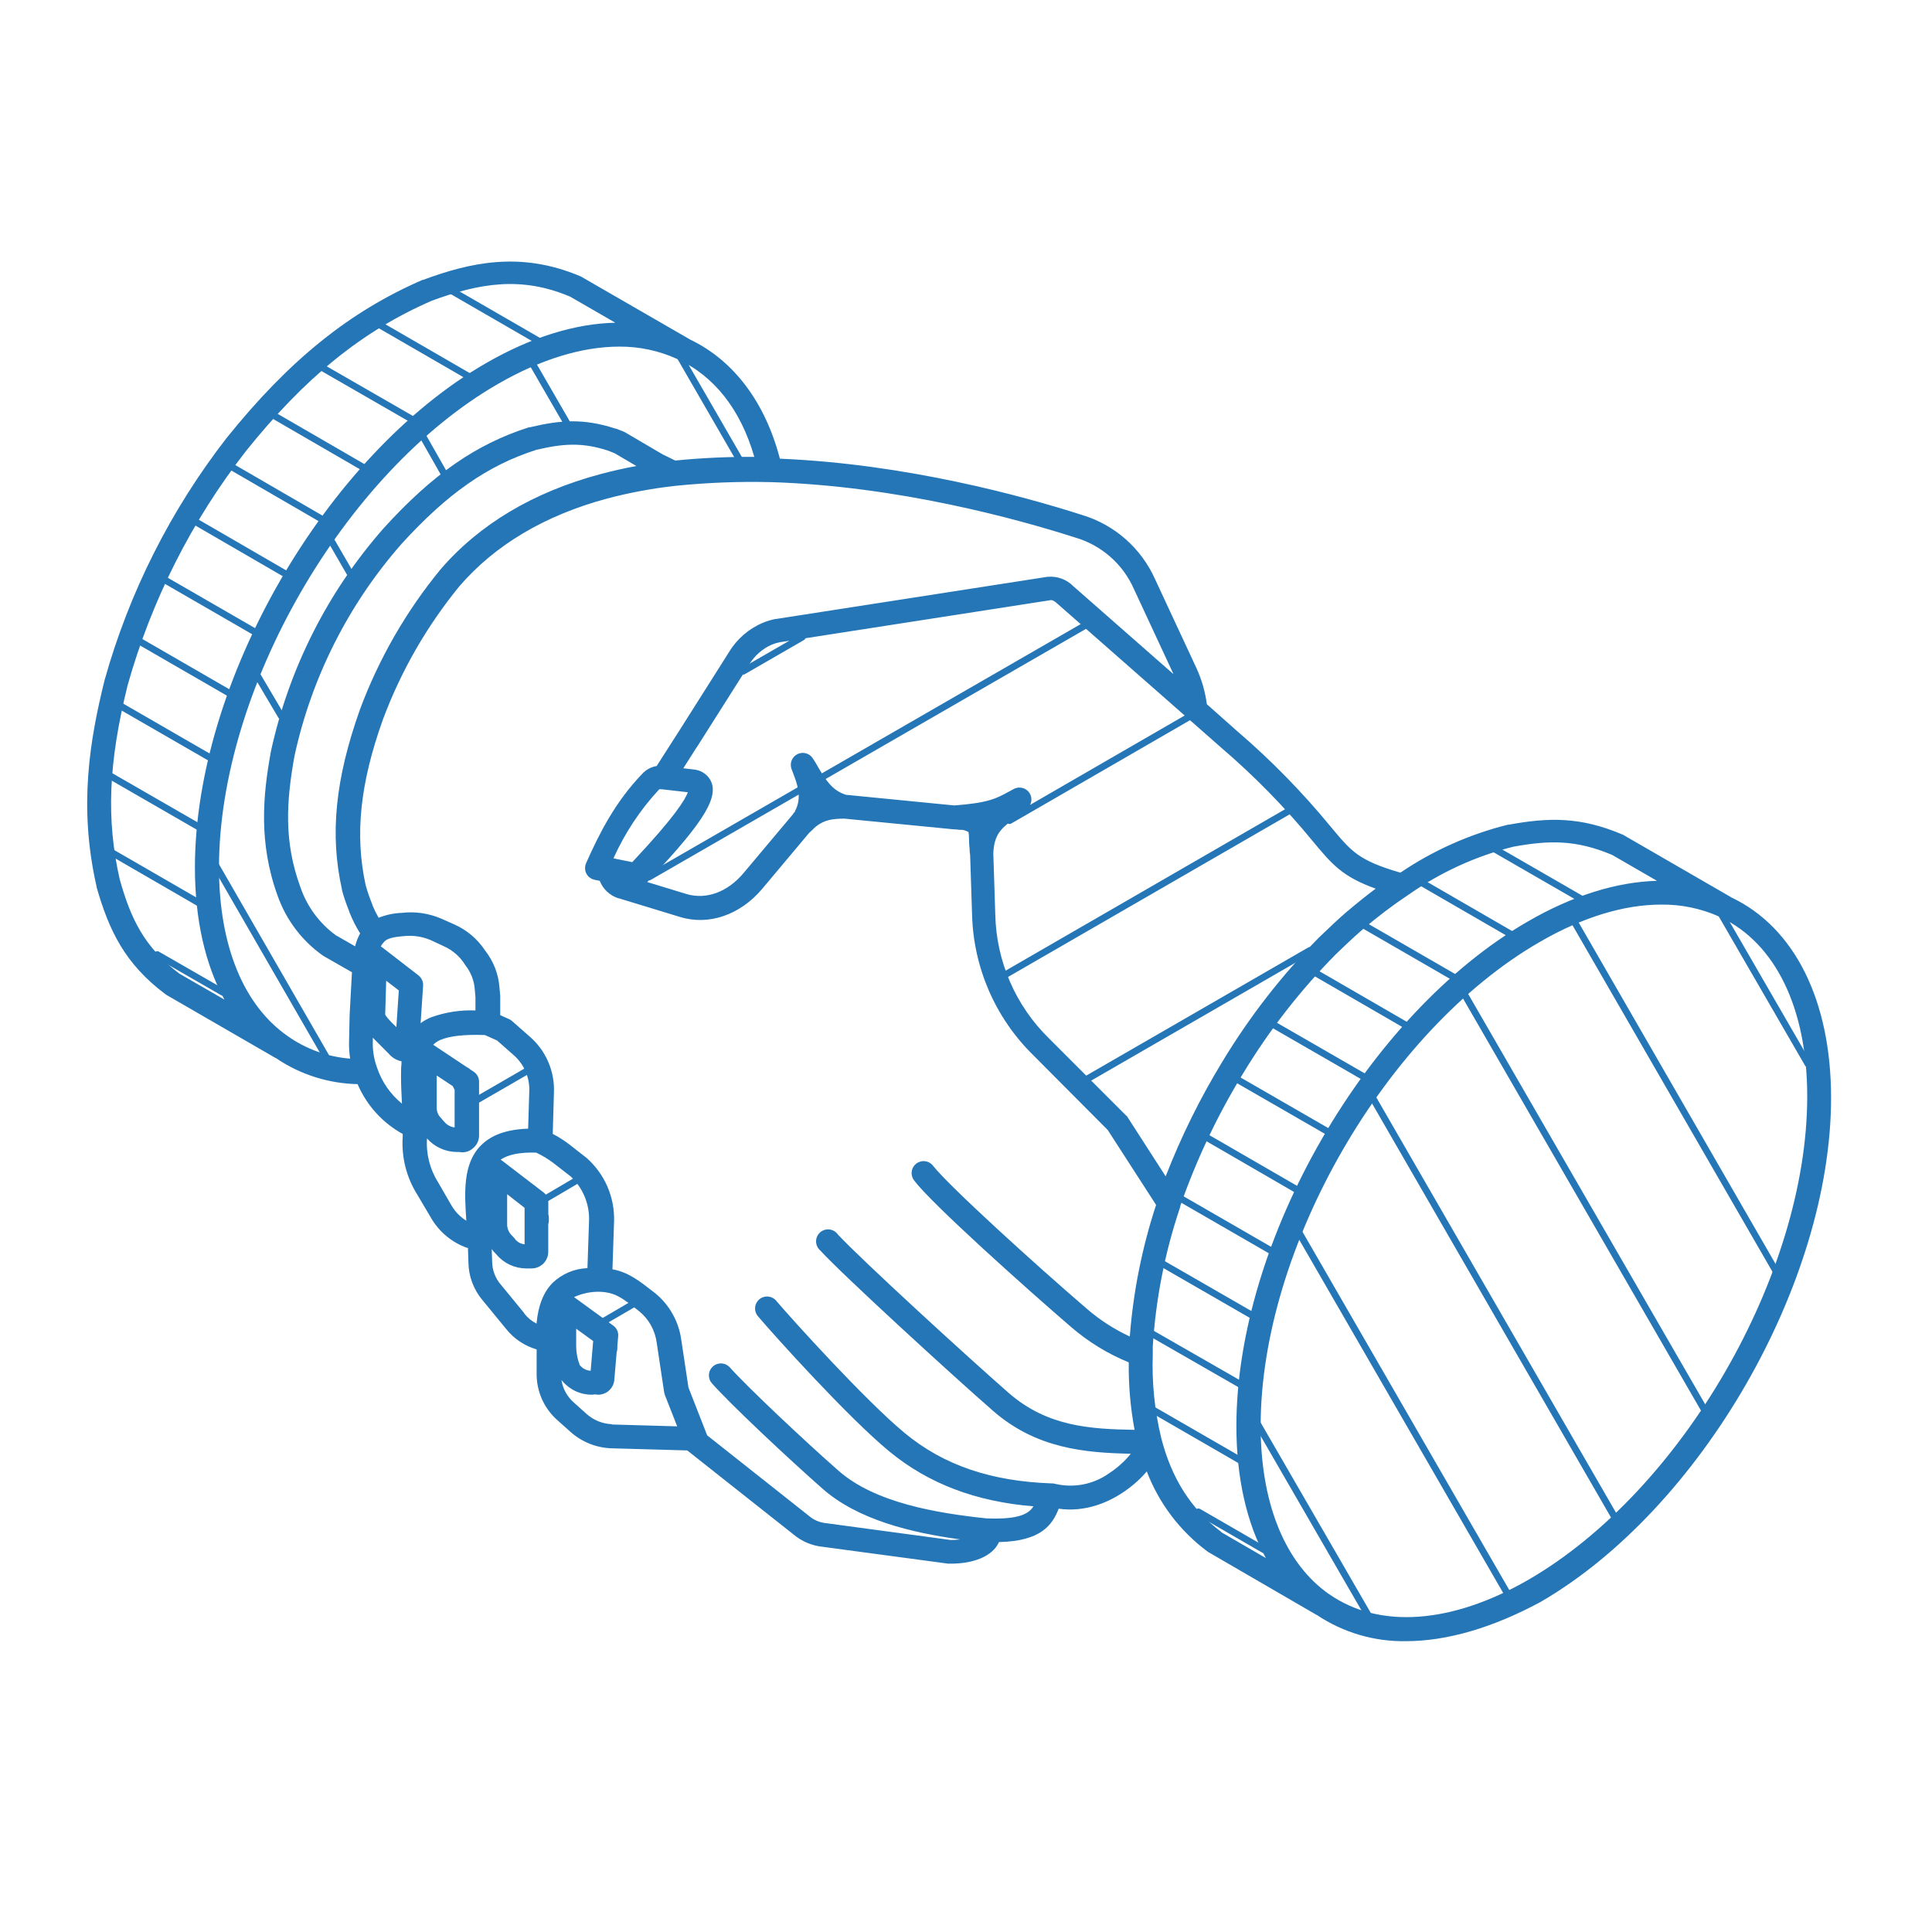 <svg width="108" height="108" viewBox="0 0 108 108" fill="none" xmlns="http://www.w3.org/2000/svg">
<path d="M78.588 91.743C76.824 91.772 75.092 91.264 73.624 90.286L73.585 90.267L67.568 86.775L67.525 86.749L67.486 86.72C65.958 85.582 64.786 84.033 64.106 82.254C63.891 82.504 63.657 82.738 63.407 82.952C62.106 84.051 60.604 84.542 59.181 84.337C58.83 85.238 58.205 86.151 55.845 86.203C55.792 86.32 55.724 86.429 55.644 86.528C55.185 87.091 54.282 87.409 53.154 87.409H53.05H53.001L45.979 86.466C45.38 86.404 44.814 86.163 44.354 85.774L38.418 81.08L34.162 80.96H34.14C33.305 80.922 32.509 80.597 31.887 80.04V80.04L31.159 79.389C30.787 79.061 30.49 78.656 30.29 78.202C30.09 77.748 29.99 77.256 29.998 76.76V75.433C29.32 75.235 28.72 74.831 28.282 74.276L26.981 72.69C26.476 72.097 26.194 71.346 26.185 70.567L26.159 69.757H26.113C25.289 69.466 24.591 68.899 24.137 68.151V68.151L23.331 66.789C22.72 65.82 22.433 64.682 22.512 63.539V63.389C21.384 62.768 20.496 61.787 19.989 60.603C18.364 60.571 16.783 60.068 15.438 59.157L15.366 59.121L9.333 55.633L9.29 55.607L9.248 55.577C6.973 53.874 6.088 52.002 5.393 49.57V49.534C4.385 45.09 5.016 41.371 5.848 38.013C7.226 33.101 9.544 28.503 12.675 24.474C16.166 20.134 19.54 17.413 23.63 15.641H23.662C26.237 14.692 29.081 14.016 32.439 15.443L32.482 15.462L32.527 15.488L38.505 18.938L38.574 18.98C41.009 20.14 42.777 22.491 43.596 25.641C50.647 25.933 57.185 27.728 60.5 28.791C61.394 29.061 62.219 29.52 62.92 30.137C63.621 30.754 64.182 31.515 64.564 32.367L66.891 37.366C67.18 38.001 67.372 38.675 67.464 39.366L69.118 40.835C71.026 42.468 72.787 44.265 74.381 46.205C75.565 47.629 75.951 48.097 78.282 48.783C80.112 47.542 82.147 46.634 84.293 46.101H84.335C86.575 45.692 88.337 45.649 90.687 46.647L90.736 46.667L90.778 46.693L96.747 50.142L96.786 50.168C100.32 51.845 102.358 55.935 102.358 61.37C102.358 71.734 95.06 84.379 86.104 89.558C83.461 90.982 80.899 91.743 78.588 91.743ZM92.852 50.568C90.782 50.568 88.464 51.27 86.075 52.655C77.46 57.622 70.471 69.757 70.471 79.705C70.471 83.905 71.748 87.182 74.073 88.953C74.148 89.013 74.226 89.068 74.307 89.119C77.102 91.07 81.15 90.78 85.421 88.32C94.019 83.352 101.025 71.227 101.025 61.289C101.025 56.39 99.266 52.743 96.198 51.283C96.167 51.272 96.138 51.258 96.11 51.241C95.086 50.782 93.974 50.552 92.852 50.568V50.568ZM68.263 85.647L70.763 87.097C69.687 85.127 69.115 82.611 69.115 79.721C69.115 69.348 76.423 56.692 85.402 51.514C87.911 50.061 90.372 49.3 92.625 49.238L90.115 47.788C88.084 46.934 86.598 46.966 84.589 47.333C82.504 47.856 80.533 48.758 78.773 49.992L78.741 50.012C77.834 50.616 76.966 51.275 76.14 51.985C75.659 52.395 75.012 53.019 74.664 53.354C72.681 55.364 70.942 57.601 69.482 60.018C68.053 62.351 66.879 64.83 65.978 67.414V67.433C65.974 67.465 65.966 67.497 65.955 67.527C65.112 70.037 64.603 72.647 64.44 75.29V75.719C64.385 77.276 64.542 78.834 64.905 80.349V80.349C65.481 82.634 66.579 84.363 68.263 85.631V85.647ZM53.141 86.086C53.32 86.086 53.499 86.076 53.677 86.054C50.959 85.683 47.959 84.965 45.976 83.216C43.993 81.467 40.843 78.509 39.799 77.332C39.741 77.266 39.695 77.19 39.666 77.107C39.637 77.024 39.624 76.936 39.629 76.848C39.634 76.76 39.656 76.674 39.694 76.595C39.732 76.516 39.786 76.445 39.851 76.386C39.917 76.327 39.993 76.282 40.076 76.253C40.159 76.224 40.247 76.211 40.335 76.216C40.423 76.221 40.509 76.243 40.588 76.281C40.667 76.319 40.739 76.372 40.797 76.438C41.792 77.55 44.968 80.54 46.87 82.211C48.908 84.009 52.36 84.588 55.185 84.883C55.22 84.88 55.255 84.88 55.289 84.883C56.98 84.935 57.516 84.614 57.77 84.204C54.538 83.941 51.892 82.933 49.705 81.129C47.4 79.227 43.336 74.715 42.393 73.606C42.331 73.54 42.282 73.462 42.251 73.377C42.219 73.292 42.205 73.201 42.21 73.11C42.215 73.019 42.238 72.93 42.278 72.849C42.319 72.767 42.375 72.695 42.444 72.636C42.514 72.577 42.594 72.532 42.681 72.505C42.768 72.478 42.859 72.47 42.95 72.479C43.04 72.489 43.128 72.517 43.207 72.561C43.286 72.606 43.356 72.666 43.411 72.738C44.302 73.782 48.352 78.265 50.563 80.098C52.773 81.932 55.439 82.806 58.797 82.923H58.862C58.901 82.927 58.939 82.935 58.976 82.946C59.496 83.07 60.038 83.08 60.563 82.977C61.088 82.873 61.584 82.657 62.019 82.344C62.47 82.049 62.873 81.685 63.212 81.265C60.702 81.213 57.945 80.995 55.51 78.866C53.254 76.899 47.114 71.279 45.855 69.904C45.783 69.843 45.725 69.766 45.684 69.681C45.643 69.596 45.621 69.502 45.619 69.408C45.617 69.313 45.635 69.219 45.672 69.132C45.709 69.044 45.764 68.966 45.833 68.901C45.903 68.837 45.985 68.788 46.075 68.758C46.165 68.728 46.26 68.717 46.354 68.726C46.448 68.736 46.54 68.765 46.622 68.812C46.704 68.859 46.775 68.923 46.831 69C48.066 70.346 54.142 75.905 56.378 77.858C58.534 79.741 60.91 79.887 63.423 79.929C63.191 78.686 63.082 77.423 63.098 76.158C61.924 75.677 60.836 75.01 59.876 74.182C57.276 71.942 52.074 67.284 51.099 65.987C51.045 65.917 51.006 65.837 50.983 65.752C50.96 65.668 50.953 65.579 50.965 65.492C50.976 65.405 51.004 65.32 51.048 65.244C51.092 65.168 51.15 65.101 51.219 65.047C51.289 64.993 51.368 64.954 51.453 64.931C51.538 64.907 51.627 64.901 51.714 64.913C51.801 64.924 51.885 64.952 51.962 64.996C52.038 65.039 52.105 65.098 52.159 65.167C53.014 66.272 57.906 70.716 60.767 73.171C61.488 73.793 62.292 74.311 63.156 74.712C63.349 72.209 63.843 69.739 64.626 67.355L61.921 63.165L57.74 58.965C55.638 56.896 54.419 54.092 54.34 51.143L54.23 47.775C54.211 47.684 54.202 47.592 54.204 47.499C54.181 47.295 54.169 47.09 54.168 46.885C54.171 46.759 54.162 46.634 54.139 46.511C54.037 46.454 53.928 46.413 53.813 46.391C53.788 46.388 53.761 46.388 53.736 46.391C53.627 46.388 53.518 46.378 53.41 46.361H53.323L47.211 45.763C46.535 45.763 46.099 45.831 45.628 46.189L45.589 46.225L45.495 46.306L45.465 46.342C45.397 46.407 45.345 46.459 45.28 46.514L45.225 46.566L42.605 49.69C41.369 51.153 39.608 51.754 38.008 51.257L34.588 50.214H34.562C34.328 50.138 34.113 50.011 33.934 49.843C33.755 49.674 33.615 49.468 33.525 49.238L33.262 49.186L33.171 49.163C33.098 49.142 33.03 49.106 32.969 49.059C32.889 49 32.824 48.923 32.778 48.835C32.733 48.746 32.708 48.649 32.706 48.549C32.703 48.474 32.713 48.4 32.735 48.328C32.743 48.298 32.754 48.268 32.768 48.24C33.506 46.579 34.393 44.824 35.908 43.25C36.119 43.022 36.401 42.871 36.708 42.821L37.829 41.069L37.868 41.011L40.748 36.459C41.193 35.718 41.862 35.14 42.66 34.808C42.885 34.715 43.119 34.645 43.359 34.6V34.6H43.388L58.556 32.243H58.592C58.85 32.222 59.11 32.258 59.352 32.349C59.595 32.439 59.815 32.582 59.996 32.767L65.601 37.688L63.377 32.906C63.074 32.224 62.626 31.616 62.065 31.124C61.504 30.632 60.842 30.267 60.127 30.055C56.798 28.989 50.16 27.169 43.089 26.951H43.066C41.292 26.909 39.517 26.979 37.751 27.159V27.159C36.468 27.301 35.196 27.538 33.948 27.867C30.447 28.807 27.664 30.468 25.674 32.779C23.859 35.001 22.421 37.504 21.416 40.191C20.116 43.806 19.829 46.693 20.441 49.482C20.54 49.841 20.662 50.194 20.805 50.539C20.82 50.576 20.832 50.614 20.841 50.652C20.936 50.876 21.044 51.093 21.166 51.303C21.581 51.138 22.02 51.046 22.466 51.029C23.218 50.943 23.979 51.055 24.673 51.355V51.355L25.405 51.68C26.105 51.992 26.7 52.498 27.121 53.139C27.593 53.741 27.873 54.47 27.924 55.233L27.963 55.668C27.965 55.688 27.965 55.708 27.963 55.727V56.748L28.457 56.969C28.519 56.996 28.576 57.034 28.626 57.079L29.582 57.921C30.042 58.311 30.406 58.801 30.645 59.354C30.885 59.907 30.994 60.508 30.964 61.11L30.899 63.386C31.22 63.551 31.525 63.745 31.812 63.965V63.965L32.787 64.725C33.284 65.163 33.679 65.704 33.946 66.31C34.212 66.917 34.342 67.574 34.328 68.236L34.237 70.954C35.154 71.126 35.739 71.604 36.607 72.277C37.402 72.919 37.927 73.837 38.076 74.848V74.848L38.486 77.566L39.513 80.189L39.533 80.238L45.228 84.744C45.491 84.971 45.818 85.111 46.164 85.144V85.144L53.141 86.086ZM34.205 79.63L37.855 79.734L37.166 77.979C37.149 77.931 37.136 77.882 37.127 77.832L36.708 75.04C36.613 74.358 36.265 73.737 35.733 73.301C34.757 72.534 34.393 72.241 33.493 72.209C33.008 72.206 32.529 72.308 32.088 72.508L34.283 74.104C34.377 74.17 34.452 74.261 34.5 74.366C34.548 74.471 34.568 74.587 34.556 74.702L34.51 75.251C34.513 75.29 34.513 75.329 34.51 75.368C34.511 75.446 34.497 75.523 34.471 75.596L34.344 77.098C34.333 77.336 34.23 77.56 34.055 77.722C33.881 77.885 33.65 77.972 33.411 77.966C33.313 77.944 33.211 77.944 33.112 77.966C32.797 77.97 32.484 77.906 32.196 77.776C31.909 77.646 31.653 77.454 31.448 77.215V77.215C31.439 77.208 31.431 77.199 31.425 77.189L31.386 77.143C31.461 77.634 31.709 78.083 32.085 78.408L32.81 79.058C33.199 79.396 33.69 79.592 34.205 79.614V79.63ZM32.4 76.301L32.42 76.321C32.493 76.411 32.584 76.484 32.687 76.537C32.79 76.59 32.903 76.62 33.018 76.626L33.158 74.965L32.209 74.276V75.232C32.207 75.592 32.272 75.949 32.4 76.285V76.301ZM29.309 73.428C29.493 73.663 29.726 73.855 29.992 73.99C30.086 72.972 30.378 72.238 30.889 71.714C31.416 71.21 32.11 70.916 32.839 70.889L32.93 68.171C32.935 67.72 32.846 67.273 32.669 66.858C32.491 66.444 32.229 66.07 31.9 65.762V65.762L30.924 65.005C30.628 64.782 30.31 64.591 29.975 64.433C29.068 64.403 28.399 64.54 27.986 64.826L28.077 64.888L30.388 66.659C30.47 66.723 30.536 66.804 30.582 66.897C30.628 66.99 30.651 67.092 30.651 67.196V67.875C30.671 67.937 30.681 68.002 30.681 68.067V68.226C30.682 68.294 30.671 68.361 30.648 68.425V69.982C30.647 70.225 30.55 70.459 30.378 70.632L30.336 70.671C30.163 70.824 29.94 70.907 29.709 70.905C29.662 70.91 29.615 70.91 29.569 70.905C29.519 70.91 29.469 70.91 29.419 70.905C29.105 70.906 28.794 70.838 28.508 70.706C28.222 70.574 27.968 70.381 27.765 70.141L27.547 69.91V69.894L27.488 69.826L27.511 70.515C27.513 70.993 27.686 71.454 27.999 71.815V71.815L29.299 73.398L29.309 73.428ZM28.792 69.27C28.858 69.351 28.938 69.418 29.03 69.468C29.121 69.517 29.222 69.548 29.325 69.559V67.518L28.35 66.757V68.405C28.34 68.623 28.413 68.837 28.555 69.003L28.776 69.234L28.795 69.257C28.795 69.257 28.785 69.25 28.792 69.254V69.27ZM25.258 67.42C25.46 67.753 25.737 68.034 26.068 68.239C25.964 66.676 25.866 65.07 26.871 64.043C27.456 63.444 28.327 63.132 29.523 63.093L29.585 61.068C29.61 60.667 29.539 60.265 29.38 59.896C29.221 59.526 28.977 59.2 28.669 58.942V58.942L27.784 58.162L27.105 57.859C25.967 57.82 25.154 57.908 24.628 58.129C24.474 58.192 24.333 58.285 24.215 58.402L26.097 59.654C26.171 59.686 26.238 59.731 26.295 59.787L26.481 59.911C26.573 59.972 26.649 60.055 26.701 60.152C26.753 60.25 26.78 60.359 26.78 60.47V60.753C26.783 60.786 26.783 60.82 26.78 60.853V63.477C26.78 63.61 26.751 63.742 26.695 63.862C26.638 63.983 26.556 64.09 26.455 64.176C26.352 64.272 26.227 64.343 26.091 64.381C25.956 64.42 25.813 64.425 25.674 64.397C25.63 64.4 25.586 64.4 25.541 64.397C25.225 64.396 24.913 64.328 24.625 64.197C24.337 64.067 24.08 63.876 23.87 63.639V63.639C23.811 64.504 24.03 65.365 24.494 66.097L25.258 67.42ZM62.994 62.391L65.162 65.759C66.029 63.528 67.092 61.378 68.338 59.335C69.856 56.825 71.664 54.502 73.725 52.414C74.232 51.927 74.801 51.381 75.275 50.977C75.867 50.477 76.394 50.054 76.901 49.677C75.025 48.998 74.459 48.318 73.361 46.995C71.811 45.108 70.099 43.361 68.244 41.775L66.397 40.149L59.096 33.735C59.015 33.66 58.862 33.534 58.742 33.547L43.596 35.9C43.442 35.929 43.292 35.974 43.148 36.033C42.614 36.268 42.168 36.664 41.87 37.165L38.964 41.752C38.95 41.774 38.935 41.794 38.918 41.813L38.197 42.948L38.795 43.016C38.973 43.033 39.145 43.09 39.298 43.183C39.452 43.276 39.582 43.402 39.679 43.553C40.245 44.479 39.422 45.861 36.428 49.043L36.181 49.307L36.243 49.326L38.372 49.976C39.464 50.301 40.648 49.885 41.548 48.825L44.311 45.536C44.344 45.475 44.387 45.42 44.438 45.373V45.373V45.344C44.864 44.586 44.545 43.764 44.334 43.218C44.295 43.124 44.263 43.039 44.24 42.968C44.189 42.815 44.195 42.648 44.257 42.499C44.319 42.351 44.432 42.229 44.577 42.157C44.721 42.085 44.886 42.068 45.042 42.108C45.198 42.148 45.335 42.243 45.426 42.376C45.54 42.545 45.648 42.727 45.752 42.916C46.142 43.566 46.512 44.193 47.292 44.43L53.349 45.025C55.247 44.882 55.686 44.638 56.349 44.278L56.674 44.102C56.82 44.025 56.988 44.004 57.148 44.044C57.308 44.083 57.448 44.18 57.541 44.316C57.633 44.452 57.673 44.617 57.652 44.78C57.63 44.944 57.55 45.093 57.425 45.201C57.198 45.399 56.973 45.565 56.755 45.724C56.014 46.267 55.566 46.599 55.527 47.714L55.637 51.127C55.694 53.742 56.775 56.229 58.647 58.054V58.054L62.873 62.281L62.932 62.342L62.994 62.391ZM24.846 62.719C24.991 62.889 25.193 62.998 25.414 63.025V60.925L25.307 60.714L24.413 60.122V61.868V61.897C24.409 62.003 24.426 62.109 24.463 62.209C24.501 62.308 24.558 62.399 24.631 62.476V62.476L24.846 62.719ZM21.078 59.686C21.343 60.474 21.825 61.17 22.469 61.695C22.443 61.146 22.417 60.645 22.417 60.184C22.417 59.934 22.417 59.693 22.443 59.462C22.445 59.455 22.445 59.447 22.443 59.439C22.443 59.4 22.443 59.361 22.443 59.326C22.168 59.271 21.919 59.124 21.738 58.909L20.909 58.077L20.841 58.006V58.178C20.82 58.671 20.894 59.163 21.058 59.628L21.078 59.686ZM34.621 19.376C32.553 19.376 30.239 20.079 27.846 21.457C19.238 26.411 12.242 38.54 12.242 48.494C12.242 52.85 13.607 56.195 16.085 57.921C17.113 58.646 18.318 59.081 19.573 59.179C19.52 58.838 19.501 58.493 19.514 58.149L19.544 56.741L19.674 54.349L18.103 53.451L18.058 53.422L18.019 53.396C16.864 52.571 15.992 51.411 15.519 50.074C14.44 47.096 14.7 44.443 15.142 42.015C16.145 37.384 18.315 33.086 21.445 29.529C24.189 26.509 26.62 24.825 29.572 23.885H29.621C31.298 23.485 32.621 23.372 34.413 23.963H34.442L34.858 24.126L34.949 24.171L37.059 25.41L37.316 25.533C37.459 25.602 37.605 25.67 37.748 25.745C39.216 25.598 40.691 25.53 42.166 25.54C41.402 22.894 39.923 21.012 37.858 20.069C36.843 19.606 35.74 19.369 34.624 19.376H34.621ZM21.871 57.135L22.157 57.417L22.294 55.366L21.588 54.823L21.533 56.696C21.543 56.79 21.764 57.021 21.874 57.135H21.871ZM21.374 52.964L23.392 54.524C23.479 54.592 23.548 54.68 23.593 54.78C23.639 54.88 23.659 54.99 23.652 55.099L23.513 57.196C23.692 57.066 23.886 56.956 24.091 56.871C24.887 56.583 25.732 56.451 26.578 56.484V55.743L26.543 55.34C26.512 54.831 26.324 54.344 26.006 53.946C25.723 53.482 25.306 53.116 24.81 52.895L24.072 52.551C23.591 52.347 23.066 52.272 22.547 52.333C21.933 52.382 21.621 52.473 21.465 52.658L21.439 52.687C21.376 52.752 21.325 52.827 21.286 52.908C21.317 52.925 21.348 52.943 21.377 52.964H21.374ZM10.019 54.423L12.544 55.877C11.469 53.907 10.896 51.397 10.896 48.494C10.896 38.114 18.201 25.462 27.176 20.296C29.692 18.846 32.153 18.089 34.396 18.04L31.874 16.584C29.133 15.42 26.796 15.833 24.137 16.811C20.268 18.492 17.053 21.09 13.734 25.234C10.712 29.12 8.472 33.555 7.138 38.293C6.062 42.636 5.932 45.789 6.693 49.157C7.314 51.371 8.068 52.947 10.022 54.423H10.019ZM18.796 52.294L19.852 52.899C19.912 52.647 20.006 52.404 20.132 52.177C19.898 51.805 19.699 51.412 19.537 51.004C19.524 50.973 19.515 50.941 19.508 50.909C19.355 50.536 19.225 50.154 19.118 49.765V49.729C18.428 46.657 18.737 43.553 20.125 39.652C21.18 36.822 22.695 34.186 24.608 31.85C26.79 29.308 29.809 27.51 33.568 26.502C34.218 26.327 34.891 26.177 35.573 26.05L34.361 25.338L34.003 25.195C32.524 24.708 31.445 24.802 29.979 25.147C27.264 26.015 25.015 27.585 22.456 30.393C19.482 33.775 17.419 37.858 16.462 42.259C15.997 44.827 15.87 47.067 16.787 49.576C17.156 50.668 17.856 51.618 18.789 52.294H18.796ZM34.299 47.983L35.342 48.195L35.44 48.091C37.68 45.701 38.307 44.703 38.45 44.287L36.971 44.118H36.916H36.861L36.831 44.144C35.782 45.277 34.924 46.574 34.292 47.983H34.299Z" fill="#2576B7"/>
<path d="M12.45 55.656C12.417 55.657 12.384 55.648 12.356 55.63L8.712 53.533C8.688 53.522 8.667 53.506 8.65 53.486C8.633 53.466 8.62 53.443 8.612 53.418C8.605 53.393 8.602 53.367 8.605 53.341C8.608 53.315 8.616 53.29 8.629 53.268C8.643 53.245 8.66 53.226 8.681 53.21C8.702 53.195 8.726 53.184 8.752 53.178C8.777 53.173 8.803 53.172 8.829 53.177C8.855 53.182 8.879 53.193 8.9 53.208L12.544 55.304C12.58 55.325 12.608 55.357 12.623 55.395C12.639 55.434 12.642 55.476 12.631 55.516C12.62 55.556 12.597 55.591 12.564 55.616C12.531 55.642 12.492 55.655 12.45 55.656Z" fill="#2576B7"/>
<path d="M11.147 50.679C11.114 50.678 11.081 50.669 11.052 50.653L6.176 47.831C6.133 47.806 6.101 47.765 6.087 47.717C6.074 47.669 6.08 47.618 6.105 47.574C6.13 47.531 6.172 47.499 6.221 47.487C6.269 47.474 6.321 47.481 6.365 47.506L11.241 50.324C11.284 50.35 11.316 50.392 11.328 50.44C11.341 50.489 11.334 50.541 11.309 50.584C11.293 50.613 11.269 50.637 11.241 50.653C11.212 50.67 11.18 50.678 11.147 50.679V50.679Z" fill="#2576B7"/>
<path d="M11.192 46.462C11.159 46.461 11.127 46.452 11.098 46.436L6.023 43.51C5.985 43.483 5.957 43.443 5.947 43.396C5.937 43.35 5.944 43.302 5.968 43.261C5.992 43.22 6.03 43.19 6.075 43.175C6.12 43.161 6.169 43.165 6.212 43.185L11.29 46.111C11.327 46.131 11.357 46.163 11.374 46.203C11.39 46.242 11.393 46.286 11.382 46.327C11.371 46.368 11.346 46.404 11.311 46.429C11.277 46.454 11.235 46.467 11.192 46.465V46.462Z" fill="#2576B7"/>
<path d="M11.842 42.6C11.809 42.601 11.776 42.592 11.748 42.574L6.592 39.6C6.549 39.574 6.518 39.532 6.505 39.484C6.492 39.435 6.499 39.383 6.524 39.34C6.55 39.297 6.591 39.265 6.64 39.252C6.689 39.24 6.74 39.246 6.784 39.272L11.937 42.249C11.972 42.27 12 42.302 12.016 42.34C12.031 42.379 12.034 42.421 12.023 42.461C12.012 42.501 11.989 42.536 11.956 42.561C11.924 42.586 11.884 42.6 11.842 42.6V42.6Z" fill="#2576B7"/>
<path d="M12.925 38.995C12.892 38.995 12.86 38.988 12.831 38.972L7.629 35.968C7.586 35.943 7.555 35.901 7.542 35.853C7.53 35.804 7.537 35.753 7.563 35.71C7.588 35.667 7.63 35.636 7.678 35.623C7.727 35.611 7.778 35.618 7.821 35.643L13.022 38.647C13.066 38.672 13.098 38.713 13.111 38.761C13.125 38.809 13.118 38.86 13.094 38.904C13.076 38.933 13.051 38.956 13.022 38.972C12.992 38.988 12.959 38.996 12.925 38.995V38.995Z" fill="#2576B7"/>
<path d="M14.355 35.575C14.322 35.575 14.29 35.566 14.261 35.55L9.037 32.533C9.013 32.522 8.992 32.506 8.975 32.486C8.958 32.466 8.945 32.443 8.938 32.418C8.93 32.393 8.927 32.367 8.93 32.341C8.933 32.315 8.941 32.29 8.955 32.268C8.968 32.245 8.985 32.226 9.006 32.21C9.027 32.195 9.051 32.184 9.077 32.178C9.102 32.173 9.129 32.172 9.154 32.177C9.18 32.182 9.204 32.193 9.225 32.208L14.45 35.224C14.493 35.25 14.525 35.291 14.539 35.34C14.552 35.388 14.546 35.44 14.521 35.484C14.503 35.512 14.479 35.535 14.45 35.551C14.421 35.567 14.388 35.575 14.355 35.575V35.575Z" fill="#2576B7"/>
<path d="M16.068 32.334C16.035 32.334 16.003 32.325 15.974 32.308L10.773 29.292C10.751 29.279 10.733 29.262 10.718 29.243C10.703 29.223 10.692 29.2 10.686 29.176C10.68 29.152 10.678 29.127 10.682 29.103C10.685 29.078 10.694 29.055 10.706 29.033C10.719 29.012 10.735 28.993 10.755 28.978C10.775 28.963 10.797 28.953 10.822 28.946C10.845 28.94 10.87 28.939 10.895 28.942C10.92 28.946 10.943 28.954 10.965 28.967L16.166 31.983C16.209 32.009 16.24 32.051 16.253 32.099C16.266 32.148 16.259 32.2 16.234 32.243C16.218 32.272 16.193 32.296 16.164 32.312C16.135 32.328 16.102 32.336 16.068 32.334V32.334Z" fill="#2576B7"/>
<path d="M18.094 29.268C18.06 29.267 18.028 29.258 17.999 29.242L12.798 26.225C12.759 26.198 12.732 26.157 12.722 26.111C12.711 26.065 12.719 26.017 12.743 25.976C12.766 25.935 12.805 25.904 12.85 25.89C12.895 25.876 12.944 25.88 12.986 25.9L18.188 28.917C18.231 28.942 18.262 28.984 18.275 29.033C18.288 29.081 18.281 29.133 18.256 29.177C18.238 29.204 18.215 29.227 18.186 29.243C18.158 29.259 18.126 29.267 18.094 29.268V29.268Z" fill="#2576B7"/>
<path d="M20.415 26.375C20.381 26.376 20.349 26.367 20.32 26.349L15.152 23.355C15.108 23.331 15.076 23.29 15.063 23.242C15.049 23.194 15.056 23.142 15.08 23.099C15.106 23.055 15.148 23.024 15.196 23.011C15.245 22.998 15.297 23.005 15.34 23.03L20.509 26.024C20.545 26.045 20.572 26.077 20.588 26.115C20.604 26.154 20.606 26.196 20.596 26.236C20.585 26.276 20.561 26.311 20.529 26.336C20.496 26.361 20.456 26.375 20.415 26.375V26.375Z" fill="#2576B7"/>
<path d="M23.116 23.677C23.083 23.678 23.05 23.669 23.022 23.651L17.85 20.673C17.811 20.646 17.784 20.606 17.773 20.559C17.763 20.513 17.771 20.465 17.794 20.424C17.818 20.383 17.856 20.353 17.902 20.339C17.947 20.325 17.996 20.328 18.038 20.348L23.21 23.326C23.253 23.352 23.285 23.393 23.298 23.442C23.311 23.491 23.304 23.542 23.279 23.586C23.262 23.614 23.238 23.637 23.21 23.654C23.181 23.669 23.149 23.678 23.116 23.677V23.677Z" fill="#2576B7"/>
<path d="M26.25 21.256C26.217 21.257 26.184 21.248 26.156 21.23L21.097 18.304C21.059 18.277 21.031 18.236 21.021 18.19C21.011 18.144 21.018 18.096 21.042 18.055C21.066 18.014 21.104 17.983 21.149 17.969C21.194 17.955 21.243 17.959 21.286 17.979L26.344 20.905C26.381 20.925 26.411 20.957 26.428 20.996C26.444 21.035 26.448 21.078 26.437 21.119C26.426 21.16 26.401 21.196 26.368 21.222C26.334 21.247 26.292 21.26 26.25 21.259V21.256Z" fill="#2576B7"/>
<path d="M30.118 19.256C30.085 19.256 30.053 19.247 30.024 19.23L25.213 16.451C25.189 16.439 25.168 16.424 25.151 16.404C25.134 16.384 25.121 16.361 25.113 16.336C25.106 16.311 25.103 16.285 25.106 16.259C25.109 16.233 25.117 16.208 25.131 16.186C25.144 16.163 25.161 16.144 25.182 16.128C25.203 16.113 25.227 16.102 25.253 16.096C25.278 16.091 25.305 16.09 25.33 16.095C25.356 16.1 25.38 16.111 25.401 16.126L30.213 18.905C30.247 18.927 30.274 18.959 30.289 18.997C30.304 19.035 30.307 19.077 30.296 19.117C30.286 19.157 30.263 19.192 30.231 19.218C30.199 19.243 30.159 19.258 30.118 19.259V19.256Z" fill="#2576B7"/>
<path d="M18.344 59.459C18.311 59.459 18.278 59.451 18.25 59.434C18.221 59.417 18.197 59.393 18.181 59.364L11.875 48.428C11.854 48.386 11.851 48.337 11.865 48.292C11.879 48.247 11.91 48.208 11.95 48.185C11.991 48.161 12.04 48.153 12.086 48.164C12.132 48.174 12.173 48.201 12.2 48.24L18.503 59.176C18.516 59.197 18.524 59.221 18.528 59.245C18.531 59.27 18.53 59.295 18.523 59.319C18.517 59.343 18.506 59.365 18.491 59.385C18.475 59.404 18.456 59.42 18.435 59.432C18.408 59.45 18.376 59.459 18.344 59.459V59.459Z" fill="#2576B7"/>
<path d="M15.721 40.211C15.688 40.211 15.655 40.203 15.626 40.186C15.598 40.17 15.574 40.146 15.558 40.117L14.258 37.919C14.245 37.898 14.237 37.874 14.233 37.85C14.23 37.825 14.231 37.8 14.238 37.776C14.244 37.752 14.255 37.73 14.269 37.71C14.284 37.69 14.303 37.673 14.324 37.661C14.346 37.648 14.369 37.64 14.394 37.637C14.418 37.633 14.443 37.635 14.467 37.641C14.491 37.647 14.514 37.658 14.534 37.673C14.553 37.688 14.57 37.706 14.583 37.728L15.883 39.928C15.908 39.971 15.915 40.023 15.902 40.071C15.889 40.119 15.858 40.16 15.815 40.185C15.787 40.203 15.754 40.212 15.721 40.211Z" fill="#2576B7"/>
<path d="M19.566 32.228C19.533 32.228 19.5 32.219 19.471 32.203C19.442 32.186 19.417 32.162 19.4 32.133L18.386 30.378C18.373 30.357 18.365 30.333 18.362 30.308C18.358 30.284 18.36 30.259 18.366 30.235C18.372 30.211 18.384 30.189 18.399 30.169C18.414 30.149 18.433 30.133 18.454 30.121C18.476 30.108 18.499 30.1 18.524 30.096C18.548 30.093 18.573 30.095 18.597 30.101C18.621 30.107 18.644 30.118 18.663 30.134C18.683 30.149 18.699 30.168 18.711 30.189L19.729 31.945C19.753 31.988 19.759 32.039 19.746 32.087C19.733 32.135 19.703 32.176 19.66 32.202C19.632 32.219 19.599 32.229 19.566 32.228V32.228Z" fill="#2576B7"/>
<path d="M24.813 26.649C24.78 26.649 24.747 26.64 24.718 26.623C24.69 26.606 24.666 26.581 24.651 26.552L23.5 24.526C23.487 24.505 23.479 24.482 23.475 24.457C23.472 24.433 23.473 24.408 23.48 24.384C23.486 24.36 23.497 24.337 23.512 24.318C23.527 24.298 23.546 24.282 23.568 24.27C23.612 24.245 23.664 24.239 23.713 24.252C23.761 24.265 23.803 24.297 23.828 24.341L24.979 26.366C25.003 26.41 25.01 26.462 24.996 26.51C24.983 26.558 24.951 26.599 24.907 26.623C24.878 26.64 24.846 26.649 24.813 26.649V26.649Z" fill="#2576B7"/>
<path d="M31.692 23.837C31.658 23.837 31.625 23.828 31.596 23.812C31.567 23.795 31.543 23.771 31.526 23.742L29.621 20.446C29.601 20.403 29.597 20.355 29.611 20.309C29.625 20.264 29.656 20.226 29.697 20.202C29.738 20.178 29.786 20.171 29.832 20.181C29.878 20.192 29.919 20.219 29.946 20.258L31.851 23.554C31.864 23.575 31.872 23.599 31.875 23.623C31.879 23.648 31.878 23.673 31.871 23.697C31.865 23.721 31.854 23.743 31.838 23.763C31.823 23.782 31.804 23.799 31.783 23.811C31.755 23.827 31.724 23.836 31.692 23.837V23.837Z" fill="#2576B7"/>
<path d="M41.373 25.934C41.339 25.935 41.306 25.926 41.277 25.91C41.247 25.893 41.223 25.869 41.207 25.84L37.888 20.096C37.867 20.053 37.864 20.004 37.878 19.959C37.892 19.914 37.922 19.875 37.963 19.852C38.004 19.828 38.053 19.82 38.099 19.831C38.145 19.841 38.186 19.868 38.213 19.907L41.532 25.651C41.557 25.694 41.563 25.745 41.551 25.794C41.538 25.842 41.507 25.883 41.464 25.908C41.435 25.923 41.404 25.932 41.373 25.934V25.934Z" fill="#2576B7"/>
<path d="M60.494 60.668C60.461 60.668 60.428 60.659 60.399 60.642C60.37 60.626 60.346 60.602 60.328 60.574C60.303 60.53 60.296 60.478 60.309 60.43C60.322 60.381 60.353 60.34 60.396 60.314L73.127 52.967C73.171 52.942 73.223 52.936 73.271 52.949C73.32 52.963 73.361 52.995 73.387 53.038C73.411 53.082 73.418 53.133 73.405 53.181C73.393 53.229 73.361 53.27 73.318 53.295L60.588 60.642C60.559 60.659 60.527 60.668 60.494 60.668V60.668Z" fill="#2576B7"/>
<path d="M55.777 54.918C55.744 54.918 55.711 54.909 55.682 54.893C55.653 54.876 55.628 54.852 55.611 54.823C55.587 54.78 55.58 54.728 55.594 54.68C55.607 54.632 55.639 54.591 55.683 54.567L72.431 44.892C72.474 44.872 72.522 44.868 72.568 44.883C72.613 44.897 72.651 44.927 72.675 44.968C72.698 45.009 72.706 45.057 72.696 45.103C72.686 45.15 72.658 45.19 72.62 45.217L55.871 54.888C55.844 54.907 55.811 54.918 55.777 54.918Z" fill="#2576B7"/>
<path d="M56.434 46.062C56.392 46.062 56.352 46.048 56.32 46.023C56.287 45.998 56.263 45.963 56.253 45.923C56.242 45.883 56.245 45.841 56.26 45.802C56.276 45.764 56.304 45.732 56.339 45.711L66.631 39.762C66.653 39.748 66.677 39.737 66.703 39.732C66.728 39.727 66.754 39.727 66.78 39.733C66.805 39.739 66.829 39.749 66.85 39.765C66.871 39.78 66.889 39.8 66.902 39.822C66.915 39.845 66.924 39.87 66.927 39.896C66.929 39.922 66.927 39.948 66.919 39.973C66.911 39.998 66.899 40.021 66.882 40.041C66.864 40.06 66.843 40.076 66.82 40.087L56.528 46.036C56.499 46.053 56.467 46.062 56.434 46.062V46.062Z" fill="#2576B7"/>
<path d="M45.579 43.849C45.546 43.849 45.514 43.84 45.485 43.824C45.456 43.807 45.433 43.783 45.417 43.754C45.392 43.711 45.385 43.659 45.398 43.61C45.41 43.562 45.442 43.52 45.485 43.494L60.988 34.555C61.009 34.542 61.033 34.534 61.057 34.53C61.082 34.527 61.107 34.528 61.131 34.535C61.155 34.541 61.177 34.552 61.197 34.567C61.216 34.582 61.233 34.601 61.245 34.623C61.269 34.667 61.275 34.718 61.263 34.767C61.25 34.815 61.219 34.857 61.177 34.883L45.673 43.823C45.645 43.841 45.612 43.85 45.579 43.849V43.849Z" fill="#2576B7"/>
<path d="M36.272 49.216C36.231 49.216 36.191 49.202 36.158 49.176C36.126 49.151 36.102 49.116 36.091 49.076C36.081 49.036 36.083 48.994 36.099 48.956C36.115 48.918 36.142 48.886 36.178 48.865L44.841 43.868C44.885 43.844 44.937 43.837 44.986 43.851C45.035 43.864 45.076 43.896 45.101 43.94C45.126 43.983 45.132 44.035 45.119 44.083C45.105 44.131 45.073 44.172 45.03 44.197L36.366 49.193C36.337 49.209 36.305 49.217 36.272 49.216V49.216Z" fill="#2576B7"/>
<path d="M41.545 37.711C41.512 37.711 41.48 37.702 41.451 37.685C41.423 37.669 41.399 37.645 41.382 37.617C41.357 37.574 41.351 37.522 41.363 37.473C41.376 37.425 41.407 37.383 41.451 37.357L44.754 35.452C44.797 35.427 44.849 35.42 44.898 35.433C44.946 35.446 44.988 35.477 45.014 35.52C45.038 35.564 45.044 35.615 45.031 35.664C45.017 35.712 44.986 35.753 44.942 35.777L41.639 37.685C41.611 37.702 41.578 37.711 41.545 37.711V37.711Z" fill="#2576B7"/>
<path d="M70.649 86.817C70.616 86.818 70.583 86.809 70.555 86.791L66.895 84.678C66.851 84.653 66.819 84.613 66.806 84.564C66.792 84.516 66.799 84.465 66.823 84.421C66.848 84.377 66.89 84.346 66.939 84.332C66.987 84.319 67.039 84.325 67.083 84.35L70.744 86.466C70.787 86.491 70.819 86.531 70.833 86.58C70.846 86.628 70.84 86.679 70.815 86.723C70.798 86.752 70.774 86.775 70.745 86.792C70.716 86.809 70.683 86.817 70.649 86.817V86.817Z" fill="#2576B7"/>
<path d="M69.382 81.847C69.348 81.847 69.316 81.838 69.287 81.822L64.379 78.987C64.34 78.96 64.312 78.919 64.302 78.873C64.292 78.827 64.299 78.778 64.323 78.737C64.347 78.697 64.385 78.666 64.43 78.652C64.475 78.638 64.524 78.641 64.567 78.662L69.476 81.496C69.519 81.522 69.55 81.564 69.563 81.612C69.576 81.661 69.569 81.713 69.544 81.757C69.527 81.784 69.503 81.807 69.475 81.823C69.446 81.839 69.414 81.847 69.382 81.847V81.847Z" fill="#2576B7"/>
<path d="M69.427 77.631C69.394 77.63 69.361 77.621 69.333 77.605L64.236 74.679C64.192 74.654 64.16 74.614 64.147 74.566C64.133 74.517 64.139 74.466 64.164 74.422C64.189 74.379 64.231 74.346 64.279 74.333C64.328 74.32 64.38 74.326 64.424 74.351L69.521 77.276C69.564 77.302 69.596 77.344 69.609 77.392C69.621 77.441 69.615 77.493 69.59 77.537C69.573 77.565 69.549 77.588 69.521 77.605C69.492 77.621 69.46 77.63 69.427 77.631V77.631Z" fill="#2576B7"/>
<path d="M70.084 73.768C70.05 73.769 70.018 73.76 69.989 73.742L64.821 70.764C64.799 70.752 64.78 70.736 64.765 70.716C64.75 70.697 64.739 70.674 64.732 70.65C64.726 70.627 64.724 70.602 64.728 70.577C64.731 70.552 64.74 70.529 64.752 70.508C64.764 70.486 64.781 70.467 64.8 70.452C64.82 70.437 64.842 70.426 64.866 70.419C64.89 70.413 64.915 70.411 64.94 70.415C64.964 70.418 64.988 70.427 65.009 70.439L70.178 73.417C70.222 73.442 70.253 73.483 70.267 73.531C70.28 73.579 70.274 73.63 70.249 73.674C70.233 73.703 70.208 73.727 70.179 73.743C70.15 73.76 70.117 73.768 70.084 73.768V73.768Z" fill="#2576B7"/>
<path d="M71.166 70.164C71.133 70.165 71.101 70.157 71.072 70.142L65.838 67.122C65.799 67.094 65.772 67.054 65.762 67.008C65.752 66.962 65.759 66.913 65.783 66.872C65.807 66.831 65.845 66.801 65.89 66.787C65.935 66.773 65.984 66.776 66.027 66.796L71.261 69.817C71.296 69.837 71.324 69.869 71.34 69.908C71.355 69.946 71.358 69.988 71.347 70.028C71.336 70.068 71.313 70.103 71.28 70.128C71.248 70.153 71.208 70.167 71.166 70.168V70.164Z" fill="#2576B7"/>
<path d="M72.593 66.751C72.56 66.75 72.528 66.741 72.499 66.725L67.275 63.699C67.236 63.672 67.209 63.631 67.199 63.585C67.189 63.539 67.196 63.49 67.22 63.449C67.243 63.408 67.282 63.378 67.327 63.364C67.372 63.35 67.421 63.353 67.464 63.374L72.691 66.397C72.734 66.423 72.766 66.464 72.778 66.513C72.791 66.562 72.784 66.613 72.759 66.657C72.742 66.686 72.718 66.71 72.689 66.726C72.66 66.743 72.627 66.751 72.593 66.751V66.751Z" fill="#2576B7"/>
<path d="M74.333 63.51C74.299 63.51 74.267 63.501 74.238 63.484L68.992 60.461C68.968 60.449 68.947 60.433 68.93 60.414C68.913 60.394 68.9 60.371 68.892 60.346C68.885 60.321 68.882 60.295 68.885 60.269C68.888 60.243 68.896 60.218 68.909 60.196C68.922 60.173 68.94 60.153 68.961 60.138C68.982 60.123 69.006 60.112 69.031 60.106C69.057 60.1 69.083 60.1 69.109 60.105C69.134 60.11 69.159 60.12 69.18 60.135L74.427 63.162C74.47 63.187 74.502 63.227 74.516 63.276C74.529 63.324 74.523 63.375 74.498 63.419C74.481 63.447 74.457 63.47 74.427 63.486C74.398 63.502 74.366 63.51 74.333 63.51V63.51Z" fill="#2576B7"/>
<path d="M76.351 60.444C76.318 60.444 76.286 60.436 76.257 60.421L71.007 57.394C70.964 57.369 70.932 57.327 70.92 57.278C70.907 57.23 70.914 57.178 70.939 57.134C70.964 57.092 71.005 57.061 71.053 57.048C71.101 57.036 71.152 57.042 71.195 57.066L76.445 60.093C76.467 60.105 76.486 60.121 76.501 60.141C76.516 60.16 76.528 60.182 76.534 60.206C76.54 60.23 76.542 60.255 76.538 60.28C76.535 60.304 76.526 60.328 76.514 60.349C76.498 60.378 76.474 60.402 76.446 60.419C76.417 60.436 76.384 60.444 76.351 60.444V60.444Z" fill="#2576B7"/>
<path d="M78.679 57.547C78.646 57.547 78.613 57.538 78.585 57.522L73.383 54.511C73.344 54.484 73.317 54.444 73.307 54.397C73.297 54.351 73.304 54.303 73.328 54.262C73.352 54.221 73.39 54.191 73.435 54.176C73.48 54.162 73.529 54.166 73.572 54.186L78.773 57.196C78.816 57.222 78.848 57.264 78.861 57.312C78.873 57.361 78.866 57.413 78.841 57.456C78.825 57.485 78.801 57.508 78.772 57.524C78.744 57.54 78.712 57.548 78.679 57.547V57.547Z" fill="#2576B7"/>
<path d="M81.354 54.863C81.321 54.862 81.289 54.853 81.26 54.837L76.104 51.859C76.082 51.847 76.064 51.831 76.048 51.811C76.033 51.792 76.022 51.769 76.016 51.745C76.009 51.721 76.008 51.696 76.011 51.672C76.015 51.647 76.023 51.624 76.036 51.602C76.062 51.559 76.103 51.528 76.152 51.515C76.201 51.502 76.252 51.509 76.296 51.534L81.448 54.509C81.492 54.534 81.523 54.576 81.536 54.625C81.549 54.673 81.542 54.725 81.517 54.769C81.5 54.797 81.476 54.821 81.448 54.837C81.419 54.854 81.387 54.862 81.354 54.863V54.863Z" fill="#2576B7"/>
<path d="M84.508 52.44C84.475 52.441 84.442 52.433 84.413 52.417L79.355 49.492C79.312 49.467 79.28 49.426 79.266 49.378C79.253 49.33 79.259 49.278 79.284 49.235C79.309 49.191 79.35 49.159 79.399 49.145C79.448 49.132 79.5 49.139 79.544 49.163L84.602 52.089C84.638 52.11 84.665 52.142 84.681 52.18C84.697 52.218 84.699 52.261 84.688 52.3C84.678 52.34 84.654 52.376 84.622 52.401C84.589 52.426 84.549 52.44 84.508 52.44Z" fill="#2576B7"/>
<path d="M88.382 50.432C88.35 50.432 88.317 50.424 88.288 50.409L83.467 47.629C83.428 47.602 83.401 47.562 83.391 47.516C83.381 47.469 83.388 47.421 83.412 47.38C83.436 47.339 83.474 47.309 83.519 47.295C83.564 47.281 83.613 47.284 83.656 47.304L88.477 50.084C88.498 50.096 88.517 50.112 88.533 50.132C88.548 50.151 88.559 50.174 88.565 50.198C88.572 50.222 88.573 50.247 88.57 50.271C88.566 50.296 88.558 50.319 88.545 50.341C88.529 50.369 88.505 50.392 88.476 50.408C88.448 50.425 88.415 50.432 88.382 50.432Z" fill="#2576B7"/>
<path d="M76.582 90.653C76.549 90.653 76.516 90.644 76.487 90.627C76.458 90.611 76.434 90.588 76.416 90.559L70.09 79.614C70.075 79.592 70.065 79.568 70.06 79.543C70.055 79.517 70.055 79.49 70.061 79.465C70.067 79.44 70.077 79.416 70.093 79.395C70.108 79.374 70.128 79.356 70.15 79.343C70.173 79.33 70.198 79.322 70.224 79.319C70.25 79.316 70.276 79.318 70.301 79.326C70.326 79.334 70.349 79.346 70.369 79.364C70.388 79.381 70.404 79.402 70.415 79.425L76.745 90.367C76.77 90.411 76.776 90.463 76.764 90.511C76.751 90.56 76.72 90.602 76.676 90.627C76.648 90.644 76.615 90.653 76.582 90.653V90.653Z" fill="#2576B7"/>
<path d="M84.602 89.851C84.569 89.851 84.536 89.843 84.508 89.826C84.479 89.809 84.456 89.786 84.439 89.757L72.155 68.484C72.13 68.44 72.123 68.388 72.135 68.34C72.148 68.291 72.18 68.249 72.223 68.223C72.267 68.199 72.318 68.193 72.367 68.206C72.415 68.218 72.457 68.249 72.483 68.292L84.764 89.568C84.777 89.59 84.785 89.613 84.789 89.638C84.792 89.662 84.791 89.687 84.785 89.711C84.778 89.735 84.767 89.757 84.752 89.777C84.737 89.797 84.718 89.813 84.696 89.825C84.668 89.843 84.635 89.852 84.602 89.851V89.851Z" fill="#2576B7"/>
<path d="M90.661 85.69C90.628 85.691 90.596 85.682 90.567 85.665C90.539 85.649 90.515 85.625 90.499 85.596L76.195 60.812C76.18 60.791 76.17 60.766 76.165 60.741C76.16 60.715 76.16 60.689 76.166 60.663C76.172 60.638 76.182 60.614 76.198 60.593C76.213 60.572 76.233 60.554 76.255 60.541C76.278 60.528 76.303 60.52 76.329 60.517C76.355 60.514 76.381 60.516 76.406 60.524C76.431 60.532 76.454 60.545 76.474 60.562C76.493 60.579 76.509 60.6 76.52 60.623L90.824 85.407C90.837 85.429 90.845 85.452 90.848 85.477C90.852 85.501 90.85 85.526 90.844 85.55C90.838 85.574 90.826 85.597 90.811 85.616C90.796 85.636 90.777 85.652 90.756 85.664C90.728 85.682 90.695 85.691 90.661 85.69Z" fill="#2576B7"/>
<path d="M95.664 79.663C95.631 79.662 95.598 79.653 95.569 79.637C95.54 79.62 95.516 79.597 95.499 79.569L81.302 54.983C81.277 54.939 81.27 54.887 81.283 54.839C81.296 54.79 81.327 54.748 81.371 54.722C81.414 54.698 81.466 54.692 81.514 54.705C81.562 54.719 81.603 54.751 81.627 54.794L95.827 79.38C95.852 79.423 95.859 79.474 95.846 79.522C95.833 79.57 95.802 79.612 95.759 79.637C95.73 79.653 95.698 79.662 95.664 79.663V79.663Z" fill="#2576B7"/>
<path d="M99.556 71.721C99.522 71.721 99.489 71.713 99.46 71.696C99.431 71.68 99.407 71.656 99.39 71.627L87.534 51.082C87.514 51.039 87.51 50.99 87.524 50.945C87.538 50.9 87.569 50.862 87.61 50.838C87.651 50.814 87.699 50.807 87.745 50.817C87.791 50.827 87.832 50.855 87.859 50.893L99.715 71.455C99.728 71.476 99.736 71.499 99.739 71.524C99.743 71.549 99.741 71.573 99.735 71.597C99.729 71.621 99.718 71.644 99.702 71.663C99.687 71.683 99.668 71.699 99.647 71.711C99.618 71.722 99.586 71.725 99.556 71.721V71.721Z" fill="#2576B7"/>
<path d="M101.064 59.657C101.031 59.658 100.998 59.649 100.97 59.633C100.941 59.616 100.917 59.592 100.901 59.563L96.064 51.202C96.044 51.159 96.04 51.11 96.055 51.065C96.069 51.02 96.099 50.982 96.14 50.958C96.181 50.934 96.229 50.927 96.275 50.937C96.322 50.947 96.362 50.975 96.389 51.013L101.223 59.374C101.248 59.418 101.255 59.47 101.242 59.519C101.229 59.567 101.198 59.609 101.155 59.635C101.127 59.65 101.096 59.657 101.064 59.657V59.657Z" fill="#2576B7"/>
<path d="M33.818 74.006C33.776 74.006 33.736 73.992 33.704 73.966C33.671 73.941 33.648 73.906 33.637 73.866C33.626 73.826 33.629 73.784 33.645 73.746C33.66 73.708 33.688 73.676 33.724 73.655L35.258 72.758C35.301 72.733 35.352 72.726 35.4 72.739C35.449 72.751 35.49 72.783 35.515 72.826C35.54 72.87 35.547 72.921 35.534 72.97C35.521 73.019 35.49 73.06 35.446 73.086L33.915 73.98C33.886 73.998 33.852 74.007 33.818 74.006Z" fill="#2576B7"/>
<path d="M30.596 67.141C30.563 67.141 30.53 67.132 30.501 67.115C30.472 67.099 30.448 67.075 30.43 67.047C30.406 67.003 30.4 66.952 30.413 66.903C30.425 66.855 30.456 66.813 30.499 66.787L32.16 65.811C32.181 65.799 32.205 65.79 32.229 65.787C32.254 65.784 32.279 65.785 32.303 65.791C32.327 65.798 32.349 65.809 32.369 65.824C32.388 65.839 32.404 65.858 32.417 65.88C32.429 65.901 32.438 65.925 32.441 65.949C32.445 65.974 32.443 65.999 32.437 66.023C32.43 66.046 32.419 66.069 32.404 66.089C32.389 66.108 32.37 66.124 32.348 66.137L30.691 67.112C30.662 67.129 30.63 67.14 30.596 67.141V67.141Z" fill="#2576B7"/>
<path d="M26.689 61.659C26.655 61.659 26.622 61.651 26.593 61.634C26.564 61.618 26.54 61.594 26.523 61.565C26.498 61.521 26.492 61.47 26.506 61.422C26.519 61.374 26.551 61.333 26.594 61.308L29.403 59.683C29.447 59.658 29.499 59.652 29.548 59.665C29.596 59.678 29.638 59.711 29.663 59.754C29.688 59.798 29.694 59.849 29.681 59.898C29.667 59.946 29.635 59.986 29.592 60.011L26.783 61.636C26.755 61.653 26.722 61.661 26.689 61.659V61.659Z" fill="#2576B7"/>
</svg>
